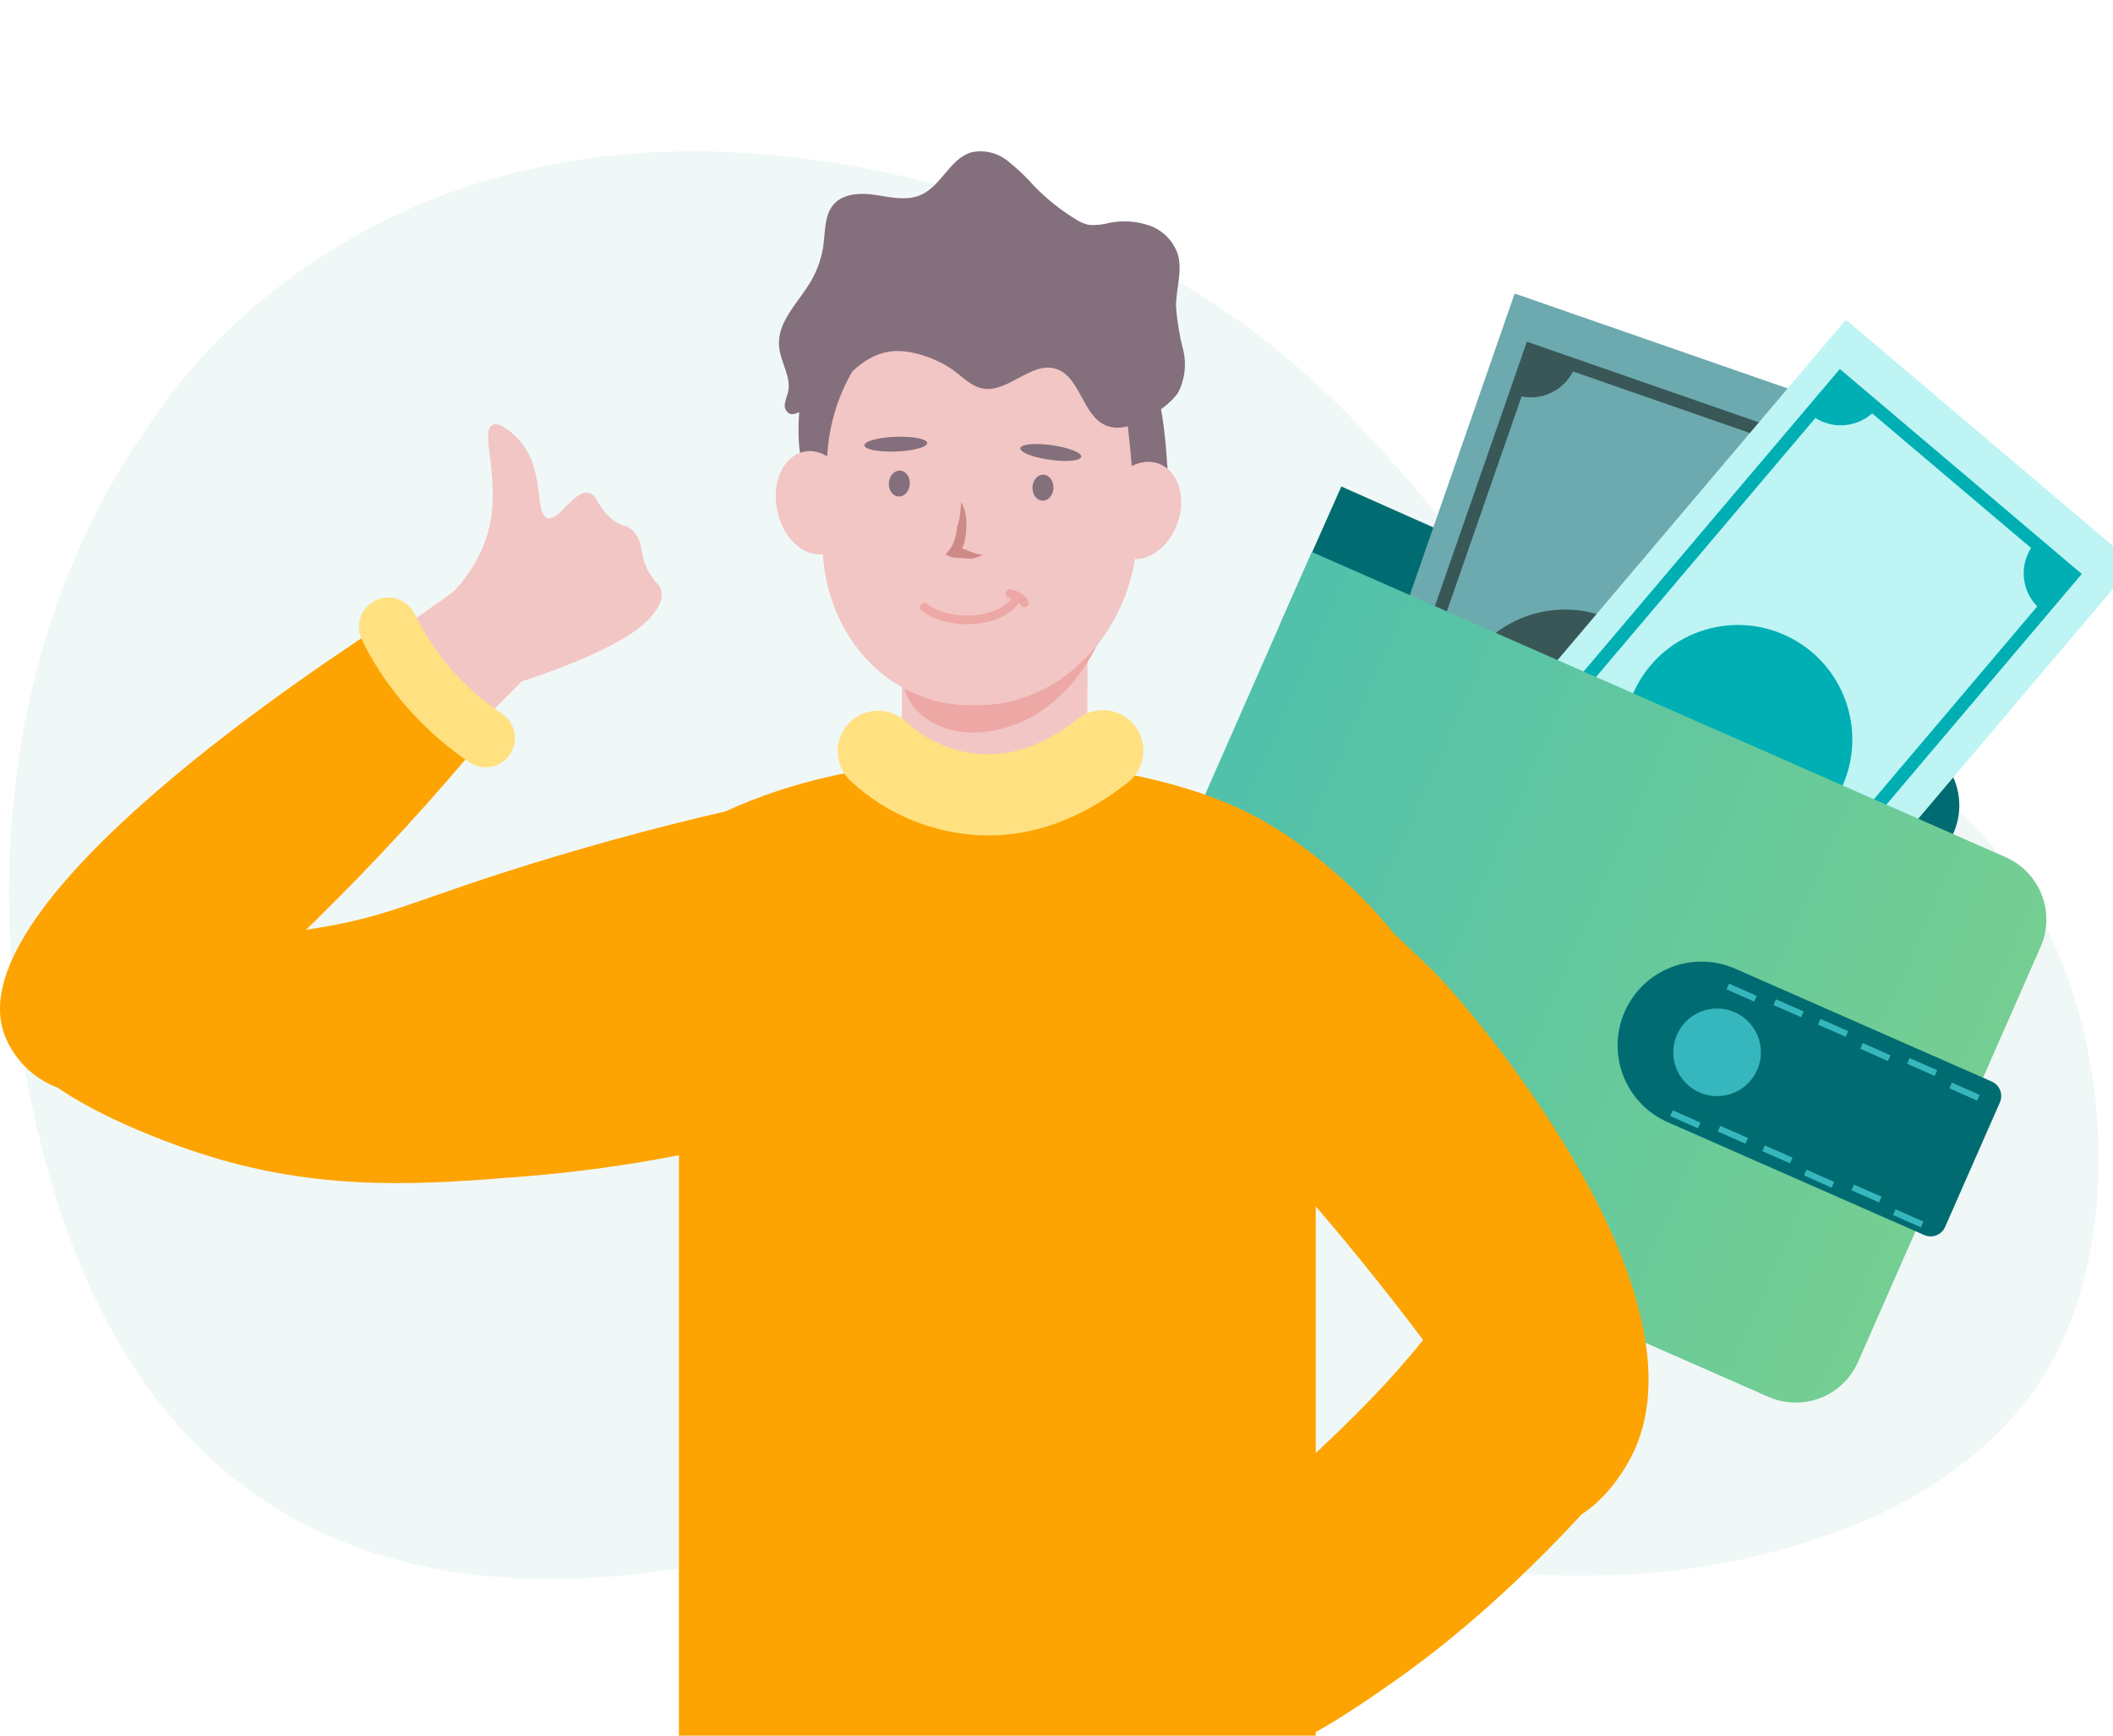 <?xml version="1.0" encoding="UTF-8"?> <svg xmlns="http://www.w3.org/2000/svg" width="224" height="184" viewBox="0 0 224 184" fill="none"> <g clip-path="url(#clip0_5654_71485)"> <path opacity="0.1" d="M218.071 143.331C213.873 151.616 206.204 157.683 196.784 161.606C188.482 164.93 179.654 166.75 170.714 166.983C167.648 167.097 164.578 167.047 161.517 166.835C160.442 166.776 159.359 166.679 158.283 166.575C151.544 165.899 144.911 164.404 138.532 162.125C118.047 154.708 98.043 161.421 78.114 165.218L76.342 165.544C69.155 166.85 61.968 167.703 54.773 167.324C27.057 165.841 10.369 148.819 3.597 118.158C-3.13 87.749 3.738 61.79 15.954 44.872C15.954 44.872 37.292 8.41 89.789 17.496C92.325 17.934 94.936 18.475 97.621 19.143C101.93 20.195 106.177 21.49 110.341 23.022C120.195 26.561 129.323 31.864 137.279 38.671C138.021 39.324 138.762 39.984 139.504 40.644C157.171 56.88 162.956 74.918 185.911 76.891C220.919 79.924 228.699 122.386 218.071 143.331Z" fill="#6CAAAF"></path> <path d="M142.197 51.575L203.403 78.776C204.272 79.16 205.056 79.712 205.712 80.399C206.367 81.086 206.881 81.896 207.223 82.782C207.565 83.668 207.729 84.612 207.706 85.562C207.683 86.511 207.473 87.447 207.087 88.315L203.6 96.162L135.778 66.02L142.197 51.575Z" fill="#006C71"></path> <path d="M160.572 31.117L133.406 109.233L171.232 122.388L198.398 44.271L160.572 31.117Z" fill="#6CAAAF"></path> <path d="M160.216 87.47C166.134 90.612 173.478 88.362 176.62 82.444C179.762 76.526 177.512 69.182 171.594 66.04C165.676 62.898 158.332 65.148 155.19 71.066C152.048 76.984 154.298 84.328 160.216 87.47Z" fill="#395757"></path> <path d="M192.735 47.688L162.289 37.1L138.468 105.598L168.915 116.186L192.735 47.688Z" stroke="#395757" stroke-width="1.378" stroke-miterlimit="10"></path> <path d="M140.113 100.864C141.368 101.302 142.398 102.22 142.977 103.417C143.555 104.614 143.634 105.991 143.198 107.247L138.464 105.598L140.113 100.864Z" fill="#395757"></path> <path d="M170.589 111.356L168.91 116.189L164.178 114.547C164.184 114.51 164.191 114.474 164.201 114.438C164.417 113.816 164.754 113.242 165.192 112.75C165.631 112.258 166.162 111.857 166.755 111.571C167.349 111.284 167.993 111.118 168.651 111.081C169.309 111.044 169.967 111.138 170.589 111.356Z" fill="#395757"></path> <path d="M187.756 45.962L192.729 47.692L191.084 52.417C191.002 52.397 190.921 52.371 190.843 52.34C190.221 52.124 189.648 51.788 189.157 51.35C188.665 50.913 188.265 50.383 187.978 49.791C187.691 49.198 187.524 48.555 187.486 47.898C187.448 47.241 187.54 46.583 187.756 45.962Z" fill="#395757"></path> <path d="M162.285 37.105L167.017 38.759C166.801 39.381 166.465 39.955 166.027 40.447C165.59 40.939 165.059 41.34 164.467 41.627C163.874 41.914 163.231 42.082 162.573 42.12C161.916 42.158 161.257 42.067 160.635 41.85L162.285 37.105Z" fill="#395757"></path> <path d="M195.684 33.891L142.229 97L172.787 122.884L226.242 59.775L195.684 33.891Z" fill="#BEF4F4"></path> <path d="M178.544 89.104C184.462 92.246 191.806 89.996 194.948 84.078C198.09 78.16 195.84 70.816 189.922 67.674C184.004 64.531 176.66 66.782 173.518 72.7C170.376 78.618 172.626 85.962 178.544 89.104Z" fill="#00AFB4"></path> <path d="M195.123 40.09L148.25 95.429L172.847 116.263L219.72 60.925L195.123 40.09Z" stroke="#00AFB4" stroke-width="1.378" stroke-miterlimit="10"></path> <path d="M151.49 91.603C151.993 92.028 152.407 92.548 152.709 93.133C153.01 93.719 153.193 94.358 153.248 95.014C153.302 95.671 153.226 96.331 153.025 96.958C152.824 97.585 152.501 98.166 152.075 98.669L148.25 95.428L151.49 91.603Z" fill="#00AFB4"></path> <path d="M176.157 112.359L172.846 116.262L169.027 113.031C169.04 112.996 169.058 112.962 169.08 112.932C169.506 112.428 170.027 112.014 170.614 111.713C171.201 111.411 171.842 111.229 172.499 111.175C173.157 111.122 173.818 111.199 174.446 111.402C175.074 111.605 175.655 111.93 176.157 112.359Z" fill="#00AFB4"></path> <path d="M215.722 57.535L219.741 60.942L216.496 64.754C216.427 64.705 216.361 64.653 216.298 64.596C215.285 63.736 214.656 62.509 214.548 61.185C214.44 59.861 214.862 58.548 215.722 57.535Z" fill="#00AFB4"></path> <path d="M195.119 40.093L198.949 43.336C198.086 44.344 196.859 44.97 195.535 45.076C194.212 45.181 192.901 44.759 191.888 43.9L195.119 40.093Z" fill="#00AFB4"></path> <path d="M139.064 58.516L212.631 90.879C214.381 91.649 215.753 93.082 216.446 94.864C217.139 96.645 217.096 98.629 216.326 100.379L196.966 144.389C196.196 146.138 194.763 147.511 192.981 148.204C191.199 148.897 189.215 148.854 187.466 148.084L120.497 118.623C118.747 117.853 117.375 116.42 116.682 114.638C115.989 112.857 116.032 110.873 116.801 109.123L139.064 58.516Z" fill="url(#paint0_linear_5654_71485)"></path> <path d="M183.949 102.692L211.15 114.658C211.557 114.837 211.877 115.171 212.038 115.586C212.2 116.001 212.19 116.463 212.01 116.87L206.203 130.07C206.024 130.478 205.69 130.798 205.275 130.959C204.86 131.12 204.398 131.11 203.991 130.931L176.79 118.965C174.633 118.016 172.941 116.249 172.086 114.052C171.232 111.855 171.285 109.41 172.234 107.252C173.183 105.095 174.95 103.403 177.147 102.548C179.343 101.694 181.789 101.747 183.947 102.696L183.949 102.692Z" fill="#006C71"></path> <path d="M179.852 115.663C182.117 116.866 184.929 116.004 186.131 113.739C187.334 111.473 186.473 108.662 184.207 107.459C181.942 106.256 179.13 107.118 177.928 109.383C176.725 111.649 177.586 114.46 179.852 115.663Z" fill="#36B7BD"></path> <path d="M186.234 105.578L183.299 104.273L183.03 104.879L185.965 106.184L186.234 105.578Z" fill="#36B7BD"></path> <path d="M191.205 107.231L188.271 105.94L188.005 106.546L190.939 107.836L191.205 107.231Z" fill="#36B7BD"></path> <path d="M195.924 109.309L192.99 108.019L192.724 108.624L195.657 109.914L195.924 109.309Z" fill="#36B7BD"></path> <path d="M200.412 111.878L197.477 110.573L197.207 111.179L200.143 112.484L200.412 111.878Z" fill="#36B7BD"></path> <path d="M205.369 113.457L202.436 112.167L202.169 112.772L205.103 114.063L205.369 113.457Z" fill="#36B7BD"></path> <path d="M209.859 116.074L206.924 114.77L206.655 115.375L209.59 116.68L209.859 116.074Z" fill="#36B7BD"></path> <path d="M180.268 119.011L177.332 117.706L177.063 118.312L179.998 119.616L180.268 119.011Z" fill="#36B7BD"></path> <path d="M185.306 120.643L182.373 119.353L182.107 119.958L185.04 121.248L185.306 120.643Z" fill="#36B7BD"></path> <path d="M190.027 122.722L187.094 121.432L186.827 122.037L189.761 123.327L190.027 122.722Z" fill="#36B7BD"></path> <path d="M194.447 125.305L191.512 124L191.243 124.606L194.178 125.91L194.447 125.305Z" fill="#36B7BD"></path> <path d="M199.47 126.869L196.537 125.578L196.271 126.183L199.204 127.474L199.47 126.869Z" fill="#36B7BD"></path> <path d="M203.895 129.505L200.959 128.2L200.69 128.806L203.625 130.111L203.895 129.505Z" fill="#36B7BD"></path> <path d="M40.797 67.84L50.007 77.522C50.221 77.334 50.436 77.119 50.659 76.93L55.29 72.248C56.647 71.801 65.823 68.811 68.718 65.701C69.216 65.16 70.376 63.94 70.11 62.686C70.007 62.084 69.68 61.956 69.139 61.199C67.592 59.086 68.46 57.574 67.051 56.225C66.338 55.547 66.132 55.976 65.024 55.151C63.254 53.82 63.409 52.505 62.446 52.273C60.806 51.87 59.328 55.28 58.056 54.919C56.562 54.49 57.919 49.713 54.929 46.543C54.689 46.285 53.125 44.644 52.223 45.04C50.642 45.761 53.718 51.913 51.218 57.926C50.494 59.658 49.467 61.246 48.185 62.617C48.185 62.617 47.326 63.304 45.539 64.516C44.68 65.212 43.769 65.701 42.867 66.388C42.232 66.852 41.553 67.325 40.797 67.84Z" fill="#F2C6C4"></path> <path d="M95.648 59.457L115.321 60.118L115.235 87.687L95.57 87.026L95.648 59.457Z" fill="#F2C6C4"></path> <path d="M116.706 67.488C116.706 67.488 113.107 76.998 103.777 77.642C100.856 77.84 97.892 76.672 96.474 74.395C96.075 73.793 95.852 73.09 95.83 72.368C95.83 69.464 105.134 65.769 105.134 65.769L116.706 67.488Z" fill="#EDA8A5"></path> <path d="M85.704 37.059C85.704 37.059 82.474 50.959 87.336 51.809C87.336 51.809 95.506 38.322 90.987 38.064C86.469 37.806 85.704 37.059 85.704 37.059Z" fill="#846F7D"></path> <path d="M102.377 74.757H103.236C112.205 75.032 119.971 67.162 120.555 57.179L121.019 49.258C121.612 39.276 114.808 30.951 105.83 30.676H105.023C96.045 30.401 88.287 38.279 87.695 48.262L87.231 56.183C86.595 66.174 93.399 74.473 102.377 74.757Z" fill="#F2C6C4"></path> <path d="M97.996 64.365C100.156 66.216 105.807 66.403 107.847 63.42" stroke="#EDA8A5" stroke-width="0.919" stroke-linecap="round"></path> <path d="M107.066 62.926C107.672 63.053 108.338 63.38 108.599 63.916" stroke="#EDA8A5" stroke-width="0.919" stroke-linecap="round"></path> <path d="M94.249 81.965C94.249 81.965 99.094 88.838 116.293 83.013L122.238 92.704L87.625 93.4L94.249 81.965Z" fill="#2F3842"></path> <path d="M101.119 39.293C102.082 39.998 102.949 40.934 104.118 41.175C106.815 41.724 109.272 38.314 111.893 39.087C114.513 39.86 114.702 44.001 117.228 45.101C118.946 45.822 120.827 44.8 122.382 43.803C123.358 43.276 124.208 42.543 124.874 41.656C125.609 40.257 125.808 38.637 125.432 37.102C125.038 35.588 124.782 34.041 124.668 32.48C124.668 30.599 125.406 28.666 124.831 26.87C124.587 26.188 124.193 25.568 123.679 25.057C123.164 24.545 122.543 24.155 121.858 23.915C120.478 23.434 118.994 23.337 117.563 23.631C116.859 23.829 116.126 23.898 115.398 23.838C114.879 23.712 114.387 23.494 113.946 23.193C112.408 22.239 110.99 21.106 109.719 19.817C108.825 18.795 107.838 17.858 106.772 17.016C106.238 16.597 105.617 16.302 104.954 16.154C104.291 16.005 103.603 16.006 102.941 16.157C100.69 16.845 99.771 19.731 97.614 20.668C96.137 21.32 94.427 20.917 92.829 20.668C91.231 20.419 89.307 20.496 88.302 21.759C87.442 22.833 87.485 24.336 87.322 25.753C87.15 27.21 86.676 28.615 85.93 29.877C84.616 32.094 82.391 34.104 82.588 36.673C82.717 38.391 83.92 39.955 83.542 41.578C83.399 41.988 83.284 42.407 83.198 42.833C83.161 43.051 83.201 43.276 83.31 43.468C83.417 43.657 83.583 43.805 83.783 43.889C84.013 43.928 84.25 43.895 84.461 43.795C85.502 43.433 86.472 42.895 87.331 42.205C89.659 40.341 91.162 37.755 94.341 37.266C96.506 36.956 99.444 38.039 101.119 39.293Z" fill="#846F7D"></path> <path d="M101.893 53.196C102.336 53.974 102.513 54.981 102.443 55.971C102.373 56.96 102.302 57.95 101.49 58.887L101.313 57.88C102.285 58.197 103.239 58.763 104.229 58.833C103.717 59.045 103.204 59.257 102.709 59.222C102.215 59.187 101.72 59.152 100.977 59.099L100.253 58.799L100.8 58.092C101.083 57.615 101.383 56.89 101.453 55.9C101.753 55.176 101.823 54.186 101.893 53.196Z" fill="#CE8A87"></path> <path d="M95.241 52.637C95.853 52.681 96.394 52.101 96.448 51.343C96.501 50.584 96.048 49.934 95.436 49.89C94.823 49.847 94.283 50.426 94.229 51.185C94.175 51.944 94.628 52.594 95.241 52.637Z" fill="#846F7D"></path> <path d="M110.521 53.074C109.907 53.055 109.428 52.423 109.452 51.663C109.476 50.903 109.993 50.302 110.607 50.322C111.221 50.341 111.699 50.973 111.676 51.733C111.652 52.493 111.135 53.094 110.521 53.074Z" fill="#846F7D"></path> <path d="M94.904 47.871C96.743 47.814 98.26 47.416 98.292 46.983C98.325 46.55 96.86 46.245 95.021 46.302C93.182 46.36 91.665 46.758 91.633 47.191C91.6 47.624 93.065 47.929 94.904 47.871Z" fill="#846F7D"></path> <path d="M111.371 48.754C109.588 48.515 108.151 47.969 108.163 47.535C108.175 47.1 109.631 46.942 111.415 47.182C113.199 47.421 114.635 47.967 114.623 48.402C114.611 48.836 113.155 48.994 111.371 48.754Z" fill="#846F7D"></path> <path d="M119.242 42.687C119.242 42.687 120.522 52.025 119.955 53.34L123.899 52.764C123.899 52.764 123.684 42.833 122.24 40.831C120.797 38.829 119.242 42.687 119.242 42.687Z" fill="#846F7D"></path> <path d="M117.019 53.39C116.306 56.217 117.5 58.837 119.725 59.232C121.95 59.627 124.304 57.677 125.017 54.851C125.73 52.024 124.536 49.404 122.311 49.009C120.086 48.614 117.732 50.564 117.019 53.39Z" fill="#F2C6C4"></path> <path d="M82.574 54.799C83.433 57.703 85.873 59.396 87.978 58.562C90.083 57.729 91.036 54.705 90.134 51.792C89.232 48.88 86.835 47.196 84.731 48.038C82.626 48.88 81.672 51.887 82.574 54.799Z" fill="#F2C6C4"></path> <path fill-rule="evenodd" clip-rule="evenodd" d="M42.367 65.022C42.773 66.532 43.349 67.991 44.086 69.37C45.89 72.735 48.559 75.558 51.818 77.548C46.032 84.581 39.872 91.297 33.364 97.668C33.054 97.972 32.747 98.271 32.444 98.565C32.812 98.511 33.19 98.453 33.579 98.39C38.569 97.584 41.278 96.64 45.864 95.042C47.832 94.356 50.145 93.55 53.132 92.582C60.974 90.056 68.918 87.862 76.943 86.006C83.561 82.955 92.184 80.734 103.317 80.604L113.168 79.747L116.052 81.462C122.83 82.453 129.787 84.364 135.123 87.731C139.953 90.779 144.231 94.587 147.8 98.99C149.12 100.235 150.596 101.643 151.947 102.961C156.646 107.626 181.765 137.573 172.876 154.549C172.876 154.55 172.877 154.551 172.877 154.551C172.877 154.551 172.875 154.553 172.871 154.557C171.828 156.557 169.915 159.13 167.702 160.508C163.21 165.378 156.151 172.374 147.963 178.124C145.389 179.934 142.526 181.922 139.482 183.626V196.766H71.973V122.469C66.628 123.512 61.227 124.256 55.795 124.696C45.254 125.564 34.868 126.328 22.917 122.797C17.747 121.256 10.684 118.46 6.112 115.306C6.086 115.297 6.061 115.289 6.036 115.28C4.744 114.781 3.573 114.01 2.604 113.02C1.635 112.03 0.889 110.844 0.417 109.541C-4.394 95.547 33.811 70.504 42.367 65.022ZM139.482 154.042C143.579 150.221 147.558 146.208 150.863 142.052C149.251 139.907 147.574 137.743 145.83 135.564C143.761 132.965 141.645 130.404 139.482 127.884V154.042Z" fill="#FDA402"></path> <path d="M104.757 88.57C99.306 88.538 94.069 86.448 90.092 82.72C89.278 81.922 88.813 80.834 88.801 79.694C88.789 78.554 89.23 77.456 90.028 76.642C90.825 75.827 91.913 75.363 93.053 75.351C94.193 75.339 95.291 75.78 96.106 76.577C96.965 77.376 104.405 83.957 114.147 76.294C114.587 75.923 115.097 75.645 115.647 75.475C116.196 75.306 116.774 75.248 117.347 75.306C117.919 75.364 118.474 75.536 118.978 75.813C119.483 76.089 119.926 76.464 120.283 76.915C120.64 77.366 120.902 77.885 121.055 78.439C121.208 78.994 121.248 79.573 121.172 80.144C121.097 80.714 120.907 81.263 120.616 81.759C120.324 82.254 119.935 82.686 119.474 83.029C114.276 87.102 109.233 88.57 104.757 88.57Z" fill="#FFE181"></path> <path d="M51.474 81.345C50.845 81.344 50.231 81.153 49.713 80.796C41.345 75.031 38.381 67.84 38.261 67.539C37.974 66.782 37.996 65.942 38.32 65.2C38.645 64.458 39.247 63.872 39.998 63.568C40.748 63.264 41.588 63.265 42.338 63.572C43.087 63.88 43.687 64.468 44.009 65.211C46.114 69.45 49.296 73.061 53.235 75.684C53.78 76.056 54.192 76.593 54.411 77.215C54.63 77.837 54.645 78.513 54.453 79.145C54.261 79.776 53.873 80.33 53.345 80.726C52.817 81.121 52.177 81.338 51.517 81.345H51.474Z" fill="#FFE181"></path> </g> <defs> <linearGradient id="paint0_linear_5654_71485" x1="318.094" y1="138.021" x2="80.712" y2="33.593" gradientUnits="userSpaceOnUse"> <stop stop-color="#A3DF73"></stop> <stop offset="1" stop-color="#36B7BD"></stop> </linearGradient> <clipPath id="clip0_5654_71485"> <rect width="224" height="184" fill="white"></rect> </clipPath> </defs> </svg> 